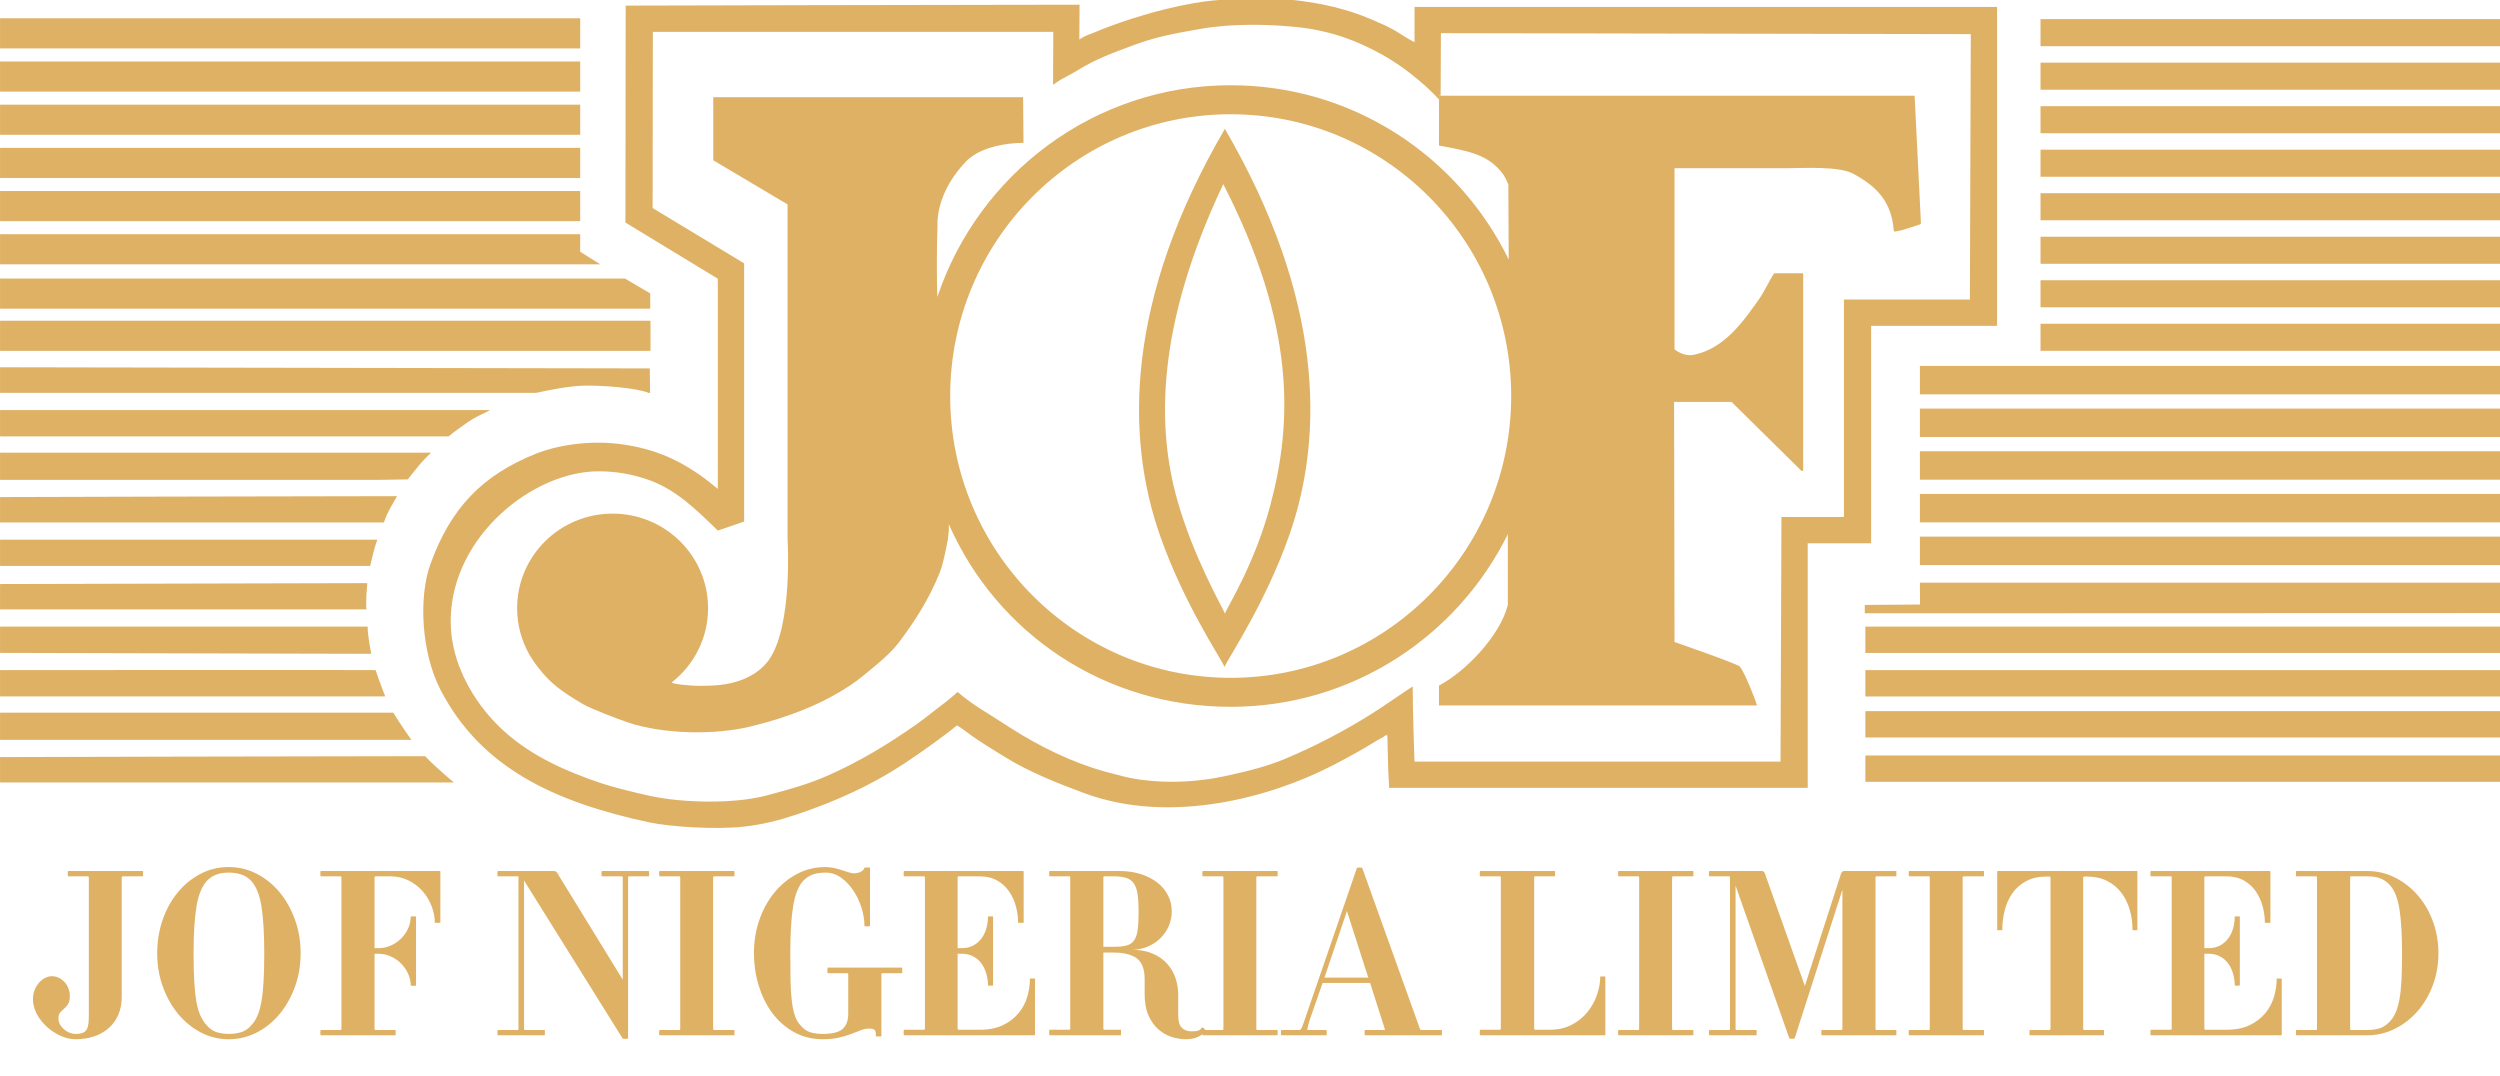 <?xml version="1.0" encoding="UTF-8" standalone="no"?>
<!DOCTYPE svg PUBLIC "-//W3C//DTD SVG 1.1//EN" "http://www.w3.org/Graphics/SVG/1.1/DTD/svg11.dtd">
<svg width="100%" height="100%" viewBox="0 0 151 65" version="1.1" xmlns="http://www.w3.org/2000/svg" xmlns:xlink="http://www.w3.org/1999/xlink" xml:space="preserve" xmlns:serif="http://www.serif.com/" style="fill-rule:evenodd;clip-rule:evenodd;stroke-linejoin:round;stroke-miterlimit:1.414;">
    <g transform="matrix(0.228,0,0,0.228,-1.197,-1.319)">
        <path d="M137.412,198.195C138.056,198.83 138.72,199.445 139.402,200.04C146.229,206.009 154.879,210.072 164.829,213.371C168.048,214.438 173.754,215.82 177.244,216.585C186.334,218.581 200.034,218.763 208.503,216.475C214.204,214.934 219.087,213.617 224.215,211.384C232.825,207.634 240.684,202.84 247.975,197.704C250.783,195.725 252.706,194.055 255.502,191.978C256.489,191.244 258.052,189.872 258.939,189.095C263.075,192.674 266.803,194.597 270.775,197.224C277.886,201.927 285.907,206.3 294.775,209.224C297.673,210.179 299.839,210.673 302.945,211.487C307.118,212.58 317.577,214.037 329.815,211.384C335.32,210.191 340.729,208.894 345.655,206.824C353.813,203.396 361.538,199.341 368.695,194.824C371.326,193.164 373.957,191.314 376.615,189.544C377.585,188.898 378.376,188.32 379.495,187.624C379.473,194.428 379.975,207.544 379.975,207.544C379.975,207.544 444.618,207.544 476.934,207.544C477.014,185.946 477.175,142.744 477.175,142.744L493.735,142.744L493.735,85.144L527.095,85.144L527.335,14.825L386.967,14.567L386.89,31.144C386.75,31.144 386.609,31.144 386.468,31.144C386.468,31.144 386.468,31.522 386.467,32.141C384.879,30.397 378.699,23.988 369.675,19.334C365.36,17.108 358.59,13.902 348.295,12.904C341.391,12.235 331.876,11.962 323.575,13.385C315.028,14.849 310.721,15.825 305.605,17.726C300.034,19.798 295.579,21.393 290.695,24.424C288.092,26.04 287.038,26.206 284.215,28.265C284.215,24.025 284.279,18.469 284.279,14.229C248.923,14.229 213.555,14.229 178.199,14.229C178.199,29.348 178.135,60.904 178.135,60.904L202.375,75.544L202.375,143.944L195.423,146.336L195.403,146.336C189.842,140.947 184.512,135.581 177.18,132.95C173.014,131.454 168.519,130.638 163.832,130.638C146.535,130.638 125.232,147.61 124.657,169.448C124.235,185.485 136.038,196.871 137.478,198.241L137.412,198.195ZM379.975,7.624C379.975,10.744 379.975,13.865 379.975,16.984C377.656,15.731 376.647,15.003 375.175,14.104C373.202,12.901 370.752,11.874 368.695,10.984C362.18,8.166 355.08,6.505 347.095,5.705C340.966,5.09 329.277,5.465 324.295,6.185C310.372,8.194 297.612,13.3 295.255,14.345C293.96,14.918 292.858,15.066 291.175,16.265C291.175,13.625 291.239,9.669 291.239,7.029C263.402,7.029 170.999,7.269 170.999,7.269L170.935,64.745L195.415,79.624L195.415,135.304C195.415,135.304 192.249,132.705 190.823,131.732C186.92,129.071 181.088,125.244 171.093,123.641C160.728,121.977 151.705,124.209 147.454,125.885C132.906,131.622 124.575,140.533 119.271,155.232C116.112,163.989 116.833,178.676 121.975,188.584C132.657,209.167 152.053,218.242 177.175,223.624C183.112,224.896 195.201,225.564 202.185,224.789C207.211,224.23 211.403,223.16 215.815,221.704C226.682,218.119 236.242,213.713 244.855,208.024C248.986,205.294 255.115,200.956 258.775,197.944C260.601,199.072 261.555,199.914 262.855,200.824C265.63,202.769 268.671,204.597 271.495,206.344C277.838,210.268 285.23,213.222 292.615,215.944C315.299,224.305 341.892,217.067 358.375,208.504C362.45,206.387 366.209,204.344 369.895,202.024C370.787,201.462 371.449,201.289 372.295,200.584C372.455,200.584 372.775,200.584 372.775,200.584L373.014,209.944L373.255,214.504L484.135,214.504C484.135,192.906 484.135,171.302 484.135,149.704C489.734,149.704 495.336,149.704 500.934,149.704C500.934,130.507 500.934,111.302 500.934,92.104C512.054,92.104 523.176,92.104 534.295,92.104C534.295,63.947 534.295,35.782 534.295,7.624C482.86,7.624 431.41,7.624 379.975,7.624Z" style="fill:rgb(223,177,101);"/>
    </g>
    <g transform="matrix(0.228,0,0,0.228,-1.197,-1.319)">
        <path d="M331.275,185.348C290.237,185.348 256.969,151.927 256.969,110.699C256.969,69.472 290.237,36.051 331.275,36.051C372.314,36.051 405.582,69.472 405.582,110.699C405.582,151.927 372.314,185.348 331.275,185.348ZM512.455,31.144C470.76,31.144 386.468,31.144 386.468,31.144C386.468,31.144 386.455,41.143 386.455,44.345C394.393,45.807 399.618,46.699 403.495,52.024C404.059,52.8 404.832,54.664 404.832,54.664C404.832,54.664 404.924,71.92 404.924,74.48L404.931,74.552C391.606,47.201 363.63,28.366 331.275,28.366C295.181,28.366 264.536,51.806 253.602,84.361C253.588,84.403 253.574,84.445 253.56,84.487C253.56,84.491 253.56,84.496 253.561,84.5L253.546,84.529C253.551,84.516 253.555,84.501 253.56,84.487C253.369,80.496 253.411,69.712 253.607,65.671C253.44,61.847 254.812,55.319 261.006,48.712C265.994,43.391 276.386,43.641 276.386,43.641L276.284,31.527C276.284,31.527 221.561,31.527 194.203,31.527C194.203,37.446 194.203,48.241 194.203,48.241L213.884,59.935L213.884,148.573C213.884,148.573 215.338,171.825 208.844,180.732C206.183,184.381 201.065,187.187 193.528,187.409C191.326,187.473 189.881,187.599 186.101,187.187C184.594,187.023 183.354,186.79 183.17,186.592C189.047,182.003 192.825,174.894 192.825,166.906C192.825,153.068 181.502,141.85 167.533,141.85C153.565,141.85 142.242,153.068 142.242,166.906C142.242,171.367 143.424,175.552 145.487,179.18L145.459,179.175C145.532,179.288 145.601,179.39 145.673,179.5C146.362,180.671 147.138,181.786 148.004,182.827C150.933,186.64 153.836,188.872 159.675,192.31C161.795,193.558 169.2,196.372 171.647,197.187C180.958,200.291 194.513,200.57 204.044,198.252C214.314,195.755 223.051,192.31 230.683,187.212C232.83,185.779 234.541,184.305 237.201,182.088C239.381,180.272 241.712,178.185 243.404,175.932C247.641,170.29 251.346,164.574 254.203,157.453C255.295,154.733 256.364,148.573 256.364,148.573L256.603,146.413C256.608,146.358 256.62,145.103 256.603,144.732L256.638,144.729C269.374,173.596 297.821,193.033 331.275,193.033C363.449,193.033 391.281,174.413 404.695,147.31L404.695,147.306L404.696,147.307C404.695,147.308 404.695,147.309 404.695,147.31C404.695,147.386 404.695,159.326 404.695,166.024C402.671,174.252 393.242,183.918 386.455,187.384C386.455,189.144 386.455,192.664 386.455,192.664C386.455,192.664 442.618,192.664 470.695,192.664C470.15,190.686 467.287,183.66 466.135,182.344C465.053,181.459 448.854,175.864 448.854,175.864L448.736,112.264C448.736,112.264 458.615,112.264 463.974,112.264C465.814,114.104 481.255,129.304 482.455,130.504C482.615,130.504 482.775,130.504 482.934,130.504C482.934,113.066 482.934,95.623 482.934,78.184C480.375,78.184 477.814,78.184 475.255,78.184C474.647,78.914 472.349,83.432 471.655,84.424C467.476,90.395 462.28,98.149 453.894,99.785C451.879,100.177 450.039,99.254 448.854,98.345C448.854,82.346 448.854,66.343 448.854,50.345C458.853,50.345 468.855,50.345 478.854,50.345C482.905,50.344 492.383,49.734 496.207,51.812C502.328,55.139 506.345,59.077 506.934,66.904C507.014,66.984 507.095,67.064 507.175,67.144C509.691,66.779 512.224,65.724 513.893,65.225C513.974,65.144 514.055,65.064 514.135,64.984C513.575,53.705 513.013,42.423 512.455,31.144Z" style="fill:rgb(223,177,101);"/>
    </g>
    <g transform="matrix(0.228,0,0,0.228,-1.197,-1.319)">
        <rect x="5.26" y="10.632" width="153.694" height="7.981" style="fill:rgb(223,177,101);"/>
    </g>
    <g transform="matrix(0.228,0,0,0.228,-1.197,-1.319)">
        <rect x="5.26" y="22.072" width="153.694" height="7.981" style="fill:rgb(223,177,101);"/>
    </g>
    <g transform="matrix(0.228,0,0,0.228,-1.197,-1.319)">
        <rect x="5.26" y="33.511" width="153.694" height="7.981" style="fill:rgb(223,177,101);"/>
    </g>
    <g transform="matrix(0.228,0,0,0.228,-1.197,-1.319)">
        <rect x="5.26" y="44.951" width="153.694" height="7.981" style="fill:rgb(223,177,101);"/>
    </g>
    <g transform="matrix(0.228,0,0,0.228,-1.197,-1.319)">
        <rect x="5.26" y="56.39" width="153.694" height="7.981" style="fill:rgb(223,177,101);"/>
    </g>
    <g transform="matrix(0.228,0,0,0.228,-1.197,-1.319)">
        <rect x="5.26" y="90.752" width="172.317" height="7.981" style="fill:rgb(223,177,101);"/>
    </g>
    <g transform="matrix(0.228,0,0,0.228,-1.197,-1.319)">
        <path d="M177.505,87.56L5.26,87.56L5.26,79.579L170.815,79.579L177.505,83.514L177.505,87.56Z" style="fill:rgb(223,177,101);fill-rule:nonzero;"/>
    </g>
    <g transform="matrix(0.228,0,0,0.228,-1.197,-1.319)">
        <path d="M164.275,75.81L5.26,75.81L5.26,67.83L158.954,67.83L158.954,72.485L164.275,75.81Z" style="fill:rgb(223,177,101);fill-rule:nonzero;"/>
    </g>
    <g transform="matrix(0.228,0,0,0.228,-1.197,-1.319)">
        <rect x="545.81" y="10.854" width="122.819" height="7.171" style="fill:rgb(223,177,101);"/>
    </g>
    <g transform="matrix(0.228,0,0,0.228,-1.197,-1.319)">
        <rect x="545.81" y="22.382" width="122.819" height="7.172" style="fill:rgb(223,177,101);"/>
    </g>
    <g transform="matrix(0.228,0,0,0.228,-1.197,-1.319)">
        <rect x="545.81" y="33.91" width="122.819" height="7.171" style="fill:rgb(223,177,101);"/>
    </g>
    <g transform="matrix(0.228,0,0,0.228,-1.197,-1.319)">
        <rect x="545.81" y="45.438" width="122.819" height="7.172" style="fill:rgb(223,177,101);"/>
    </g>
    <g transform="matrix(0.228,0,0,0.228,-1.197,-1.319)">
        <rect x="545.81" y="56.966" width="122.819" height="7.172" style="fill:rgb(223,177,101);"/>
    </g>
    <g transform="matrix(0.228,0,0,0.228,-1.197,-1.319)">
        <rect x="545.81" y="68.495" width="122.819" height="7.171" style="fill:rgb(223,177,101);"/>
    </g>
    <g transform="matrix(0.228,0,0,0.228,-1.197,-1.319)">
        <rect x="545.81" y="80.022" width="122.819" height="7.172" style="fill:rgb(223,177,101);"/>
    </g>
    <g transform="matrix(0.228,0,0,0.228,-1.197,-1.319)">
        <rect x="545.81" y="91.551" width="122.819" height="7.171" style="fill:rgb(223,177,101);"/>
    </g>
    <g transform="matrix(0.228,0,0,0.228,-1.197,-1.319)">
        <rect x="513.857" y="102.716" width="154.772" height="7.533" style="fill:rgb(223,177,101);"/>
    </g>
    <g transform="matrix(0.228,0,0,0.228,-1.197,-1.319)">
        <rect x="513.857" y="114.023" width="154.772" height="7.533" style="fill:rgb(223,177,101);"/>
    </g>
    <g transform="matrix(0.228,0,0,0.228,-1.197,-1.319)">
        <rect x="513.857" y="125.329" width="154.772" height="7.534" style="fill:rgb(223,177,101);"/>
    </g>
    <g transform="matrix(0.228,0,0,0.228,-1.197,-1.319)">
        <rect x="513.857" y="136.635" width="154.772" height="7.533" style="fill:rgb(223,177,101);"/>
    </g>
    <g transform="matrix(0.228,0,0,0.228,-1.197,-1.319)">
        <rect x="513.857" y="147.942" width="154.772" height="7.533" style="fill:rgb(223,177,101);"/>
    </g>
    <g transform="matrix(0.228,0,0,0.228,-1.197,-1.319)">
        <path d="M499.255,166.04L499.255,168.256L668.629,168.199L668.629,160.135L513.857,160.135L513.887,165.928L499.255,166.04Z" style="fill:rgb(223,177,101);"/>
    </g>
    <g transform="matrix(0.228,0,0,0.228,-1.197,-1.319)">
        <rect x="499.411" y="171.78" width="169.218" height="6.982" style="fill:rgb(223,177,101);"/>
    </g>
    <g transform="matrix(0.228,0,0,0.228,-1.197,-1.319)">
        <rect x="499.411" y="183.308" width="169.218" height="6.982" style="fill:rgb(223,177,101);"/>
    </g>
    <g transform="matrix(0.228,0,0,0.228,-1.197,-1.319)">
        <rect x="499.411" y="194.171" width="169.218" height="6.983" style="fill:rgb(223,177,101);"/>
    </g>
    <g transform="matrix(0.228,0,0,0.228,-1.197,-1.319)">
        <rect x="499.411" y="205.921" width="169.218" height="6.983" style="fill:rgb(223,177,101);"/>
    </g>
    <g transform="matrix(0.228,0,0,0.228,-1.197,-1.319)">
        <path d="M177.392,103.384L177.466,109.84C177.466,109.84 177.558,109.864 177.078,109.864C173.642,108.455 164.111,107.82 159.675,107.956C155.885,108.072 150.406,109.154 147.26,109.864C140.701,109.864 128.935,109.864 128.935,109.864L5.26,109.864L5.26,103.078L177.392,103.384Z" style="fill:rgb(223,177,101);"/>
    </g>
    <g transform="matrix(0.228,0,0,0.228,-1.197,-1.319)">
        <path d="M5.26,114.424C5.26,114.424 91.815,114.424 135.012,114.424C134.766,114.617 134.539,114.784 134.125,114.939C132.317,115.768 130.502,116.667 129.136,117.655C126.125,119.834 126.532,119.428 124.093,121.384C114.974,121.384 106.854,121.384 97.734,121.384C67.178,121.384 5.26,121.384 5.26,121.384L5.26,114.424Z" style="fill:rgb(223,177,101);"/>
    </g>
    <g transform="matrix(0.228,0,0,0.228,-1.197,-1.319)">
        <path d="M5.26,125.704C5.26,125.704 81.441,125.704 119.438,125.704C119.438,125.784 118.274,126.744 116.611,128.628C114.061,131.732 114.45,131.289 113.285,132.786C110.3,132.795 108.002,132.904 105.895,132.904C98.855,132.904 91.814,132.904 84.774,132.904C58.537,132.904 5.26,132.904 5.26,132.904L5.26,125.704Z" style="fill:rgb(223,177,101);"/>
    </g>
    <g transform="matrix(0.228,0,0,0.228,-1.197,-1.319)">
        <path d="M5.26,144.184L5.26,137.464C5.26,137.464 86.006,137.224 110.404,137.224C110.404,137.304 109.572,138.715 108.63,140.378C107.355,142.706 106.968,144.184 106.968,144.184L5.26,144.184Z" style="fill:rgb(223,177,101);"/>
    </g>
    <g transform="matrix(0.228,0,0,0.228,-1.197,-1.319)">
        <path d="M5.26,148.744C5.26,148.744 71.806,148.744 105.083,148.744C105.083,148.824 105.194,148.723 105.194,148.802C104.363,151.075 103.864,153.403 103.309,155.704L5.26,155.704L5.26,148.744Z" style="fill:rgb(223,177,101);"/>
    </g>
    <g transform="matrix(0.228,0,0,0.228,-1.197,-1.319)">
        <path d="M102.312,167.224L5.26,167.224L5.26,160.504L102.534,160.264C102.589,160.386 102.423,161.55 102.312,163.379C102.201,165.984 102.312,167.224 102.312,167.224Z" style="fill:rgb(223,177,101);"/>
    </g>
    <g transform="matrix(0.228,0,0,0.228,-1.197,-1.319)">
        <path d="M5.26,171.784C5.26,171.784 70.568,171.784 102.645,171.784C102.638,174.34 103.608,178.987 103.608,178.987L5.26,178.744L5.26,171.784Z" style="fill:rgb(223,177,101);"/>
    </g>
    <g transform="matrix(0.228,0,0,0.228,-1.197,-1.319)">
        <path d="M107.3,190.264L5.26,190.264L5.26,183.304C5.26,183.304 104.67,183.224 104.75,183.304C105.693,186.213 107.3,190.264 107.3,190.264Z" style="fill:rgb(223,177,101);"/>
    </g>
    <g transform="matrix(0.228,0,0,0.228,-1.197,-1.319)">
        <path d="M5.26,194.584C5.26,194.584 75.305,194.584 109.461,194.584C110.83,196.989 114.228,201.784 114.228,201.784L5.26,201.784L5.26,194.584Z" style="fill:rgb(223,177,101);"/>
    </g>
    <g transform="matrix(0.228,0,0,0.228,-1.197,-1.319)">
        <path d="M5.26,213.064L5.26,206.344C5.26,206.344 91.968,206.104 117.886,206.104C120.435,208.881 125.479,213.064 125.479,213.064L5.26,213.064Z" style="fill:rgb(223,177,101);"/>
    </g>
    <g transform="matrix(0.228,0,0,0.228,-1.197,-1.319)">
        <path d="M329.77,168.368C328.866,166.225 321.424,153.436 317.133,138.272C311.709,119.098 311.418,92.375 329.271,54.639L329.278,54.5C348.622,92.196 347.62,117.845 341.742,139.769C337.66,154.991 330.68,166.086 329.777,168.229L329.77,168.368ZM329.682,182.5C328.52,179.934 318.923,165.744 312.603,147.81C303.241,121.239 303.51,84.932 329.682,40.006L329.691,39.841C355.863,84.766 356.133,121.073 346.77,147.644C340.451,165.579 330.853,179.768 329.691,182.334L329.682,182.5Z" style="fill:rgb(223,177,101);"/>
    </g>
    <g transform="matrix(1.035,0,0,1.035,1.768,62.532)">
        <path d="M6.627,-9.277C6.636,-9.277 6.64,-9.29 6.64,-9.316L6.64,-9.534C6.64,-9.57 6.636,-9.588 6.627,-9.588L2.272,-9.588C2.263,-9.588 2.256,-9.571 2.252,-9.536C2.247,-9.502 2.245,-9.463 2.245,-9.42C2.245,-9.385 2.247,-9.353 2.252,-9.323C2.256,-9.292 2.263,-9.277 2.272,-9.277L3.421,-9.277C3.458,-9.277 3.476,-9.259 3.476,-9.223L3.476,-1.192C3.476,-1.002 3.469,-0.84 3.455,-0.704C3.442,-0.569 3.41,-0.454 3.361,-0.359C3.311,-0.264 3.234,-0.194 3.131,-0.149C3.027,-0.104 2.885,-0.081 2.705,-0.081C2.588,-0.081 2.47,-0.104 2.353,-0.149C2.236,-0.194 2.13,-0.257 2.035,-0.338C1.941,-0.419 1.862,-0.514 1.799,-0.622C1.736,-0.73 1.704,-0.847 1.704,-0.974C1.704,-1.136 1.738,-1.255 1.805,-1.332C1.873,-1.409 1.95,-1.483 2.035,-1.555C2.121,-1.627 2.198,-1.718 2.265,-1.826C2.333,-1.934 2.367,-2.096 2.367,-2.313C2.367,-2.457 2.34,-2.599 2.286,-2.739C2.231,-2.878 2.157,-3 2.062,-3.104C1.968,-3.207 1.857,-3.291 1.731,-3.354C1.605,-3.417 1.47,-3.449 1.325,-3.449C1.199,-3.449 1.071,-3.417 0.94,-3.354C0.809,-3.291 0.69,-3.201 0.582,-3.083C0.473,-2.966 0.385,-2.824 0.318,-2.657C0.25,-2.491 0.216,-2.308 0.216,-2.11C0.216,-1.812 0.291,-1.524 0.44,-1.244C0.588,-0.965 0.782,-0.717 1.021,-0.5C1.26,-0.284 1.526,-0.108 1.819,0.027C2.112,0.162 2.407,0.23 2.705,0.23C3.101,0.23 3.464,0.173 3.793,0.061C4.122,-0.052 4.406,-0.215 4.645,-0.427C4.884,-0.639 5.069,-0.899 5.2,-1.206C5.331,-1.513 5.396,-1.865 5.396,-2.262L5.396,-9.223C5.396,-9.259 5.432,-9.277 5.504,-9.277L6.627,-9.277Z" style="fill:rgb(223,177,101);fill-rule:nonzero;"/>
        <path d="M15.836,-4.787C15.836,-5.482 15.726,-6.135 15.505,-6.748C15.284,-7.361 14.984,-7.896 14.606,-8.351C14.227,-8.806 13.783,-9.165 13.274,-9.426C12.764,-9.687 12.221,-9.818 11.644,-9.818C11.04,-9.818 10.483,-9.683 9.974,-9.412C9.464,-9.142 9.023,-8.777 8.648,-8.317C8.274,-7.857 7.983,-7.323 7.776,-6.715C7.569,-6.106 7.465,-5.464 7.465,-4.787C7.465,-4.093 7.576,-3.442 7.796,-2.833C8.017,-2.225 8.317,-1.693 8.696,-1.237C9.074,-0.782 9.516,-0.424 10.021,-0.162C10.526,0.099 11.067,0.23 11.644,0.23C12.221,0.23 12.764,0.099 13.274,-0.162C13.783,-0.424 14.227,-0.782 14.606,-1.237C14.984,-1.693 15.284,-2.225 15.505,-2.833C15.726,-3.442 15.836,-4.093 15.836,-4.787ZM13.713,-4.787C13.713,-4.138 13.7,-3.584 13.672,-3.124C13.645,-2.664 13.603,-2.272 13.544,-1.947C13.485,-1.623 13.409,-1.352 13.314,-1.136C13.219,-0.92 13.1,-0.735 12.956,-0.582C12.784,-0.383 12.588,-0.25 12.367,-0.183C12.147,-0.115 11.905,-0.081 11.644,-0.081C11.382,-0.081 11.146,-0.115 10.934,-0.183C10.722,-0.25 10.53,-0.383 10.359,-0.582C10.215,-0.735 10.093,-0.92 9.994,-1.136C9.895,-1.352 9.816,-1.623 9.757,-1.947C9.699,-2.272 9.656,-2.664 9.629,-3.124C9.602,-3.584 9.588,-4.138 9.588,-4.787C9.588,-5.923 9.645,-6.832 9.757,-7.512C9.87,-8.193 10.071,-8.691 10.359,-9.007C10.53,-9.187 10.722,-9.313 10.934,-9.385C11.146,-9.458 11.382,-9.494 11.644,-9.494C11.905,-9.494 12.147,-9.458 12.367,-9.385C12.588,-9.313 12.784,-9.187 12.956,-9.007C13.244,-8.691 13.443,-8.193 13.551,-7.512C13.659,-6.832 13.713,-5.923 13.713,-4.787Z" style="fill:rgb(223,177,101);fill-rule:nonzero;"/>
        <path d="M23.991,-6.573L23.991,-9.548C23.991,-9.575 23.978,-9.588 23.95,-9.588L17.013,-9.588C17.004,-9.588 16.997,-9.571 16.993,-9.536C16.988,-9.502 16.986,-9.463 16.986,-9.42C16.986,-9.385 16.988,-9.353 16.993,-9.323C16.997,-9.292 17.004,-9.277 17.013,-9.277L18.162,-9.277C18.198,-9.277 18.216,-9.259 18.216,-9.223L18.216,-0.365C18.216,-0.329 18.198,-0.311 18.162,-0.311L17.013,-0.311C17.004,-0.311 16.997,-0.294 16.993,-0.259C16.988,-0.225 16.986,-0.186 16.986,-0.143C16.986,-0.108 16.988,-0.076 16.993,-0.045C16.997,-0.015 17.004,0 17.013,0L21.367,0C21.376,0 21.381,-0.014 21.381,-0.041L21.381,-0.259C21.381,-0.294 21.376,-0.311 21.367,-0.311L20.218,-0.311C20.173,-0.311 20.15,-0.329 20.15,-0.365L20.15,-4.756L20.38,-4.756C20.633,-4.756 20.874,-4.704 21.104,-4.6C21.334,-4.496 21.534,-4.356 21.706,-4.18C21.877,-4.004 22.012,-3.805 22.111,-3.584C22.21,-3.362 22.26,-3.139 22.26,-2.913C22.26,-2.904 22.276,-2.897 22.307,-2.893C22.339,-2.888 22.373,-2.886 22.409,-2.886C22.454,-2.886 22.492,-2.888 22.524,-2.893C22.555,-2.897 22.571,-2.904 22.571,-2.913L22.571,-6.924C22.571,-6.933 22.553,-6.938 22.517,-6.938L22.301,-6.938C22.274,-6.938 22.26,-6.933 22.26,-6.924C22.26,-6.69 22.21,-6.462 22.111,-6.241C22.012,-6.02 21.877,-5.824 21.706,-5.653C21.534,-5.482 21.334,-5.344 21.104,-5.24C20.874,-5.137 20.633,-5.085 20.38,-5.085L20.15,-5.085L20.15,-9.223C20.15,-9.259 20.173,-9.277 20.218,-9.277L21.056,-9.277C21.453,-9.277 21.814,-9.196 22.138,-9.034C22.463,-8.872 22.738,-8.66 22.963,-8.398C23.189,-8.137 23.362,-7.846 23.484,-7.526C23.606,-7.206 23.666,-6.888 23.666,-6.573C23.666,-6.573 23.682,-6.57 23.714,-6.566C23.745,-6.561 23.779,-6.559 23.815,-6.559C23.86,-6.559 23.901,-6.561 23.937,-6.566C23.973,-6.57 23.991,-6.573 23.991,-6.573Z" style="fill:rgb(223,177,101);fill-rule:nonzero;"/>
        <path d="M36.162,-9.277C36.162,-9.277 36.165,-9.292 36.169,-9.323C36.174,-9.353 36.176,-9.385 36.176,-9.42C36.176,-9.463 36.174,-9.502 36.169,-9.536C36.165,-9.571 36.162,-9.588 36.162,-9.588L33.431,-9.588C33.413,-9.588 33.401,-9.571 33.397,-9.536C33.392,-9.502 33.39,-9.463 33.39,-9.42C33.39,-9.385 33.392,-9.353 33.397,-9.323C33.401,-9.292 33.413,-9.277 33.431,-9.277L34.553,-9.277C34.607,-9.277 34.634,-9.259 34.634,-9.223L34.634,-3.246L30.888,-9.345C30.843,-9.444 30.798,-9.509 30.753,-9.541C30.708,-9.573 30.663,-9.588 30.618,-9.588L27.345,-9.588C27.336,-9.588 27.329,-9.571 27.325,-9.536C27.32,-9.502 27.318,-9.463 27.318,-9.42C27.318,-9.385 27.32,-9.353 27.325,-9.323C27.329,-9.292 27.336,-9.277 27.345,-9.277L28.467,-9.277C28.512,-9.277 28.537,-9.273 28.542,-9.264C28.546,-9.255 28.549,-9.241 28.549,-9.223L28.549,-0.365C28.549,-0.347 28.546,-0.334 28.542,-0.325C28.537,-0.316 28.512,-0.311 28.467,-0.311L27.345,-0.311C27.336,-0.311 27.329,-0.294 27.325,-0.259C27.32,-0.225 27.318,-0.186 27.318,-0.143C27.318,-0.108 27.32,-0.076 27.325,-0.045C27.329,-0.015 27.336,0 27.345,0L30.077,0C30.086,0 30.09,-0.014 30.09,-0.041L30.09,-0.259C30.09,-0.294 30.086,-0.311 30.077,-0.311L28.927,-0.311C28.891,-0.311 28.873,-0.329 28.873,-0.365L28.873,-9.034L34.621,0.176C34.639,0.203 34.697,0.214 34.796,0.21C34.896,0.205 34.945,0.194 34.945,0.176L34.945,-9.22C34.945,-9.258 34.972,-9.277 35.026,-9.277L36.162,-9.277Z" style="fill:rgb(223,177,101);fill-rule:nonzero;"/>
        <path d="M41.139,0C41.148,0 41.153,-0.014 41.153,-0.041L41.153,-0.259C41.153,-0.294 41.148,-0.311 41.139,-0.311L39.99,-0.311C39.935,-0.311 39.908,-0.329 39.908,-0.365L39.908,-9.223C39.908,-9.259 39.935,-9.277 39.99,-9.277L41.139,-9.277C41.148,-9.277 41.153,-9.29 41.153,-9.316L41.153,-9.534C41.153,-9.57 41.148,-9.588 41.139,-9.588L36.784,-9.588C36.775,-9.588 36.769,-9.571 36.764,-9.536C36.76,-9.502 36.757,-9.463 36.757,-9.42C36.757,-9.385 36.76,-9.353 36.764,-9.323C36.769,-9.292 36.775,-9.277 36.784,-9.277L37.934,-9.277C37.97,-9.277 37.988,-9.259 37.988,-9.223L37.988,-0.365C37.988,-0.329 37.97,-0.311 37.934,-0.311L36.784,-0.311C36.775,-0.311 36.769,-0.294 36.764,-0.259C36.76,-0.225 36.757,-0.186 36.757,-0.143C36.757,-0.108 36.76,-0.076 36.764,-0.045C36.769,-0.015 36.775,0 36.784,0L41.139,0Z" style="fill:rgb(223,177,101);fill-rule:nonzero;"/>
        <path d="M50.93,-3.624C50.939,-3.624 50.944,-3.638 50.944,-3.665L50.944,-3.895C50.944,-3.931 50.939,-3.949 50.93,-3.949L46.589,-3.949C46.589,-3.949 46.587,-3.931 46.582,-3.895C46.578,-3.859 46.576,-3.818 46.576,-3.773C46.576,-3.737 46.578,-3.703 46.582,-3.672C46.587,-3.64 46.589,-3.624 46.589,-3.624L47.739,-3.624C47.775,-3.624 47.793,-3.611 47.793,-3.584L47.793,-1.244C47.793,-0.875 47.689,-0.588 47.482,-0.385C47.274,-0.183 46.882,-0.081 46.305,-0.081C46.017,-0.081 45.769,-0.115 45.561,-0.183C45.354,-0.25 45.169,-0.383 45.007,-0.582C44.863,-0.735 44.752,-0.926 44.676,-1.156C44.599,-1.386 44.54,-1.67 44.5,-2.008C44.459,-2.346 44.434,-2.743 44.425,-3.198C44.416,-3.654 44.412,-4.183 44.412,-4.787C44.412,-5.923 44.466,-6.832 44.574,-7.512C44.682,-8.193 44.876,-8.691 45.156,-9.007C45.336,-9.187 45.528,-9.313 45.73,-9.385C45.933,-9.458 46.179,-9.494 46.467,-9.494C46.801,-9.494 47.105,-9.394 47.38,-9.196C47.655,-8.998 47.894,-8.745 48.097,-8.439C48.3,-8.132 48.458,-7.796 48.57,-7.431C48.683,-7.066 48.739,-6.717 48.739,-6.383C48.739,-6.374 48.755,-6.367 48.787,-6.363C48.818,-6.358 48.852,-6.356 48.888,-6.356C48.933,-6.356 48.974,-6.358 49.01,-6.363C49.046,-6.367 49.064,-6.374 49.064,-6.383L49.064,-9.778C49.064,-9.787 49.046,-9.791 49.01,-9.791L48.793,-9.791C48.766,-9.791 48.748,-9.787 48.739,-9.778C48.73,-9.706 48.67,-9.633 48.557,-9.561C48.444,-9.489 48.293,-9.453 48.104,-9.453C48.041,-9.453 47.951,-9.471 47.833,-9.507C47.716,-9.543 47.583,-9.586 47.434,-9.636C47.286,-9.685 47.128,-9.728 46.961,-9.764C46.794,-9.8 46.63,-9.818 46.467,-9.818C45.863,-9.818 45.307,-9.683 44.797,-9.412C44.288,-9.142 43.846,-8.777 43.472,-8.317C43.098,-7.857 42.807,-7.323 42.6,-6.715C42.392,-6.106 42.289,-5.464 42.289,-4.787C42.289,-4.138 42.381,-3.512 42.566,-2.908C42.751,-2.304 43.014,-1.769 43.357,-1.305C43.7,-0.841 44.121,-0.469 44.621,-0.189C45.122,0.09 45.683,0.23 46.305,0.23C46.666,0.23 46.981,0.198 47.252,0.135C47.522,0.072 47.763,0 47.975,-0.081C48.187,-0.162 48.374,-0.234 48.537,-0.298C48.699,-0.361 48.852,-0.392 48.996,-0.392C49.177,-0.392 49.292,-0.363 49.341,-0.304C49.391,-0.246 49.411,-0.131 49.402,0.041C49.402,0.05 49.418,0.056 49.449,0.061C49.481,0.065 49.515,0.068 49.551,0.068C49.596,0.068 49.636,0.068 49.673,0.068C49.709,0.068 49.727,0.063 49.727,0.054L49.727,-3.584C49.727,-3.611 49.754,-3.624 49.808,-3.624L50.93,-3.624Z" style="fill:rgb(223,177,101);fill-rule:nonzero;"/>
        <path d="M58.693,-0.041L58.693,-3.3C58.693,-3.309 58.675,-3.313 58.639,-3.313L58.436,-3.313C58.409,-3.313 58.395,-3.309 58.395,-3.3C58.395,-2.948 58.343,-2.597 58.24,-2.245C58.136,-1.893 57.967,-1.576 57.733,-1.292C57.498,-1.008 57.196,-0.775 56.827,-0.595C56.457,-0.415 56.011,-0.325 55.488,-0.325L54.271,-0.325C54.207,-0.325 54.176,-0.343 54.176,-0.379L54.176,-4.76L54.419,-4.76C54.672,-4.76 54.895,-4.709 55.089,-4.605C55.283,-4.501 55.443,-4.361 55.569,-4.186C55.695,-4.01 55.79,-3.811 55.853,-3.591C55.916,-3.37 55.948,-3.147 55.948,-2.921C55.948,-2.912 55.963,-2.905 55.995,-2.901C56.026,-2.896 56.06,-2.894 56.096,-2.894C56.132,-2.894 56.166,-2.896 56.198,-2.901C56.229,-2.905 56.245,-2.912 56.245,-2.921L56.245,-6.924C56.245,-6.933 56.227,-6.938 56.191,-6.938L55.988,-6.938C55.961,-6.938 55.948,-6.933 55.948,-6.924C55.948,-6.69 55.916,-6.462 55.853,-6.241C55.79,-6.02 55.695,-5.824 55.569,-5.653C55.443,-5.482 55.283,-5.344 55.089,-5.24C54.895,-5.137 54.672,-5.085 54.419,-5.085L54.176,-5.085L54.176,-9.223C54.176,-9.259 54.207,-9.277 54.271,-9.277L55.447,-9.277C55.853,-9.277 56.198,-9.196 56.482,-9.034C56.766,-8.872 56.998,-8.66 57.178,-8.398C57.359,-8.137 57.491,-7.846 57.577,-7.526C57.663,-7.206 57.706,-6.888 57.706,-6.573C57.706,-6.573 57.721,-6.57 57.753,-6.566C57.784,-6.561 57.818,-6.559 57.854,-6.559C57.899,-6.559 57.94,-6.561 57.976,-6.566C58.012,-6.57 58.03,-6.573 58.03,-6.573L58.03,-9.548C58.03,-9.575 58.008,-9.588 57.963,-9.588L51.052,-9.588C51.043,-9.588 51.036,-9.571 51.032,-9.536C51.027,-9.502 51.025,-9.463 51.025,-9.42C51.025,-9.385 51.027,-9.353 51.032,-9.323C51.036,-9.292 51.043,-9.277 51.052,-9.277L52.201,-9.277C52.247,-9.277 52.269,-9.259 52.269,-9.223L52.269,-0.379C52.269,-0.343 52.247,-0.325 52.201,-0.325L51.052,-0.325C51.043,-0.325 51.036,-0.307 51.032,-0.27C51.027,-0.234 51.025,-0.194 51.025,-0.149C51.025,-0.113 51.027,-0.079 51.032,-0.047C51.036,-0.016 51.043,0 51.052,0L58.652,0C58.679,0 58.693,-0.014 58.693,-0.041Z" style="fill:rgb(223,177,101);fill-rule:nonzero;"/>
        <path d="M68.673,-0.243C68.682,-0.243 68.678,-0.257 68.66,-0.284C68.642,-0.311 68.619,-0.338 68.592,-0.365C68.565,-0.392 68.538,-0.417 68.511,-0.44C68.484,-0.462 68.47,-0.473 68.47,-0.473C68.38,-0.374 68.297,-0.309 68.22,-0.277C68.144,-0.246 68.015,-0.23 67.835,-0.23C67.6,-0.23 67.411,-0.298 67.267,-0.433C67.123,-0.568 67.05,-0.807 67.05,-1.15L67.05,-2.367C67.05,-2.691 66.999,-3.011 66.895,-3.327C66.791,-3.642 66.629,-3.924 66.408,-4.172C66.187,-4.42 65.905,-4.618 65.563,-4.767C65.22,-4.916 64.815,-4.99 64.346,-4.99C64.661,-4.99 64.961,-5.049 65.245,-5.166C65.529,-5.283 65.777,-5.443 65.989,-5.646C66.201,-5.849 66.368,-6.086 66.489,-6.356C66.611,-6.627 66.672,-6.92 66.672,-7.235C66.672,-7.569 66.6,-7.878 66.455,-8.162C66.311,-8.446 66.106,-8.693 65.84,-8.905C65.574,-9.117 65.252,-9.284 64.873,-9.406C64.495,-9.527 64.066,-9.588 63.588,-9.588L59.545,-9.588C59.536,-9.588 59.529,-9.571 59.525,-9.536C59.52,-9.502 59.518,-9.463 59.518,-9.42C59.518,-9.385 59.52,-9.353 59.525,-9.323C59.529,-9.292 59.536,-9.277 59.545,-9.277L60.694,-9.277C60.73,-9.277 60.748,-9.259 60.748,-9.223L60.748,-0.379C60.748,-0.343 60.73,-0.325 60.694,-0.325L59.545,-0.325C59.536,-0.325 59.529,-0.307 59.525,-0.27C59.52,-0.234 59.518,-0.194 59.518,-0.149C59.518,-0.113 59.52,-0.079 59.525,-0.047C59.529,-0.016 59.536,0 59.545,0L63.71,0L63.71,-0.325L62.75,-0.325C62.705,-0.325 62.682,-0.343 62.682,-0.379L62.682,-4.828L63.277,-4.828C63.863,-4.828 64.312,-4.718 64.623,-4.497C64.934,-4.276 65.09,-3.868 65.09,-3.273L65.09,-2.394C65.09,-1.907 65.164,-1.497 65.313,-1.163C65.461,-0.829 65.653,-0.559 65.887,-0.352C66.122,-0.144 66.381,0.005 66.665,0.095C66.949,0.185 67.222,0.23 67.483,0.23C67.763,0.23 67.997,0.187 68.186,0.101C68.376,0.016 68.538,-0.099 68.673,-0.243ZM64.738,-7.195C64.738,-6.762 64.72,-6.415 64.684,-6.153C64.648,-5.892 64.578,-5.687 64.474,-5.538C64.371,-5.389 64.224,-5.29 64.035,-5.24C63.845,-5.191 63.593,-5.166 63.277,-5.166L62.682,-5.166L62.682,-9.223C62.682,-9.259 62.705,-9.277 62.75,-9.277L63.264,-9.277C63.57,-9.277 63.818,-9.248 64.008,-9.189C64.197,-9.131 64.346,-9.025 64.454,-8.872C64.562,-8.718 64.637,-8.506 64.677,-8.236C64.718,-7.965 64.738,-7.618 64.738,-7.195Z" style="fill:rgb(223,177,101);fill-rule:nonzero;"/>
        <path d="M72.839,0C72.848,0 72.852,-0.014 72.852,-0.041L72.852,-0.259C72.852,-0.294 72.848,-0.311 72.839,-0.311L71.689,-0.311C71.635,-0.311 71.608,-0.329 71.608,-0.365L71.608,-9.223C71.608,-9.259 71.635,-9.277 71.689,-9.277L72.839,-9.277C72.848,-9.277 72.852,-9.29 72.852,-9.316L72.852,-9.534C72.852,-9.57 72.848,-9.588 72.839,-9.588L68.484,-9.588C68.475,-9.588 68.468,-9.571 68.464,-9.536C68.459,-9.502 68.457,-9.463 68.457,-9.42C68.457,-9.385 68.459,-9.353 68.464,-9.323C68.468,-9.292 68.475,-9.277 68.484,-9.277L69.634,-9.277C69.67,-9.277 69.688,-9.259 69.688,-9.223L69.688,-0.365C69.688,-0.329 69.67,-0.311 69.634,-0.311L68.484,-0.311C68.475,-0.311 68.468,-0.294 68.464,-0.259C68.459,-0.225 68.457,-0.186 68.457,-0.143C68.457,-0.108 68.459,-0.076 68.464,-0.045C68.468,-0.015 68.475,0 68.484,0L72.839,0Z" style="fill:rgb(223,177,101);fill-rule:nonzero;"/>
        <path d="M82.427,0C82.436,0 82.44,-0.014 82.44,-0.041L82.44,-0.259C82.44,-0.294 82.436,-0.311 82.427,-0.311L81.264,-0.311C81.237,-0.311 81.214,-0.316 81.196,-0.325C81.178,-0.334 81.169,-0.338 81.169,-0.338L77.788,-9.764C77.779,-9.782 77.725,-9.791 77.626,-9.791C77.536,-9.791 77.486,-9.782 77.477,-9.764L74.421,-0.879C74.331,-0.618 74.27,-0.458 74.238,-0.399C74.207,-0.34 74.159,-0.311 74.096,-0.311L73.069,-0.311C73.06,-0.311 73.053,-0.294 73.048,-0.259C73.044,-0.225 73.041,-0.186 73.041,-0.143C73.041,-0.108 73.044,-0.076 73.048,-0.045C73.053,-0.015 73.06,0 73.069,0L75.692,0C75.701,0 75.708,-0.015 75.712,-0.045C75.717,-0.076 75.719,-0.108 75.719,-0.143C75.719,-0.186 75.717,-0.225 75.712,-0.259C75.708,-0.294 75.701,-0.311 75.692,-0.311L74.61,-0.311C74.583,-0.311 74.576,-0.345 74.59,-0.413C74.603,-0.481 74.646,-0.637 74.718,-0.882L75.476,-3.056L78.248,-3.056L79.114,-0.338C79.123,-0.338 79.12,-0.334 79.107,-0.325C79.093,-0.316 79.078,-0.311 79.06,-0.311L77.951,-0.311C77.942,-0.311 77.935,-0.294 77.93,-0.259C77.926,-0.225 77.924,-0.186 77.924,-0.143C77.924,-0.108 77.926,-0.076 77.93,-0.045C77.935,-0.015 77.942,0 77.951,0L82.427,0ZM78.14,-3.367L75.584,-3.367L76.896,-7.249L78.14,-3.367Z" style="fill:rgb(223,177,101);fill-rule:nonzero;"/>
        <path d="M91.975,-0.041L91.975,-3.421C91.975,-3.431 91.925,-3.435 91.826,-3.435C91.727,-3.435 91.677,-3.431 91.677,-3.421C91.677,-3.079 91.614,-2.725 91.488,-2.36C91.362,-1.995 91.177,-1.661 90.933,-1.359C90.69,-1.057 90.383,-0.809 90.014,-0.615C89.644,-0.421 89.216,-0.325 88.729,-0.325L87.877,-0.325C87.841,-0.325 87.823,-0.343 87.823,-0.379L87.823,-9.223C87.823,-9.259 87.841,-9.277 87.877,-9.277L89.026,-9.277C89.036,-9.277 89.04,-9.29 89.04,-9.316L89.04,-9.534C89.04,-9.57 89.036,-9.588 89.026,-9.588L84.672,-9.588C84.663,-9.588 84.656,-9.571 84.652,-9.536C84.647,-9.502 84.645,-9.463 84.645,-9.42C84.645,-9.385 84.647,-9.353 84.652,-9.323C84.656,-9.292 84.663,-9.277 84.672,-9.277L85.821,-9.277C85.857,-9.277 85.875,-9.259 85.875,-9.223L85.875,-0.379C85.875,-0.343 85.857,-0.325 85.821,-0.325L84.672,-0.325C84.663,-0.325 84.656,-0.307 84.652,-0.27C84.647,-0.234 84.645,-0.194 84.645,-0.149C84.645,-0.113 84.647,-0.079 84.652,-0.047C84.656,-0.016 84.663,0 84.672,0L91.934,0C91.961,0 91.975,-0.014 91.975,-0.041Z" style="fill:rgb(223,177,101);fill-rule:nonzero;"/>
        <path d="M97.1,0C97.109,0 97.114,-0.014 97.114,-0.041L97.114,-0.259C97.114,-0.294 97.109,-0.311 97.1,-0.311L95.951,-0.311C95.897,-0.311 95.869,-0.329 95.869,-0.365L95.869,-9.223C95.869,-9.259 95.897,-9.277 95.951,-9.277L97.1,-9.277C97.109,-9.277 97.114,-9.29 97.114,-9.316L97.114,-9.534C97.114,-9.57 97.109,-9.588 97.1,-9.588L92.746,-9.588C92.736,-9.588 92.73,-9.571 92.725,-9.536C92.721,-9.502 92.718,-9.463 92.718,-9.42C92.718,-9.385 92.721,-9.353 92.725,-9.323C92.73,-9.292 92.736,-9.277 92.746,-9.277L93.895,-9.277C93.931,-9.277 93.949,-9.259 93.949,-9.223L93.949,-0.365C93.949,-0.329 93.931,-0.311 93.895,-0.311L92.746,-0.311C92.736,-0.311 92.73,-0.294 92.725,-0.259C92.721,-0.225 92.718,-0.186 92.718,-0.143C92.718,-0.108 92.721,-0.076 92.725,-0.045C92.73,-0.015 92.736,0 92.746,0L97.1,0Z" style="fill:rgb(223,177,101);fill-rule:nonzero;"/>
        <path d="M108.96,0L108.96,-0.311L107.811,-0.311C107.766,-0.311 107.743,-0.329 107.743,-0.365L107.743,-9.223C107.743,-9.259 107.766,-9.277 107.811,-9.277L108.96,-9.277L108.96,-9.588L105.904,-9.588C105.814,-9.588 105.746,-9.507 105.701,-9.345L103.619,-2.881L101.32,-9.345C101.274,-9.507 101.211,-9.588 101.13,-9.588L98.047,-9.588C98.038,-9.588 98.031,-9.571 98.027,-9.536C98.022,-9.502 98.02,-9.463 98.02,-9.42C98.02,-9.385 98.022,-9.353 98.027,-9.323C98.031,-9.292 98.038,-9.277 98.047,-9.277L99.196,-9.277C99.232,-9.277 99.25,-9.259 99.25,-9.223L99.25,-0.365C99.25,-0.329 99.232,-0.311 99.196,-0.311L98.047,-0.311C98.038,-0.311 98.031,-0.294 98.027,-0.259C98.022,-0.225 98.02,-0.186 98.02,-0.143C98.02,-0.108 98.022,-0.076 98.027,-0.045C98.031,-0.015 98.038,0 98.047,0L100.792,0C100.801,0 100.806,-0.014 100.806,-0.041L100.806,-0.259C100.806,-0.294 100.801,-0.311 100.792,-0.311L99.656,-0.311C99.611,-0.311 99.586,-0.316 99.582,-0.325C99.577,-0.334 99.575,-0.347 99.575,-0.365L99.575,-8.736L102.712,0.176C102.721,0.194 102.771,0.203 102.861,0.203C102.96,0.203 103.014,0.194 103.024,0.176L105.809,-8.493L105.809,-0.365C105.809,-0.329 105.782,-0.311 105.728,-0.311L104.606,-0.311C104.597,-0.311 104.59,-0.294 104.585,-0.259C104.581,-0.225 104.579,-0.186 104.579,-0.143C104.579,-0.108 104.581,-0.076 104.585,-0.045C104.59,-0.015 104.597,0 104.606,0L108.96,0Z" style="fill:rgb(223,177,101);fill-rule:nonzero;"/>
        <path d="M114.059,0C114.068,0 114.072,-0.014 114.072,-0.041L114.072,-0.259C114.072,-0.294 114.068,-0.311 114.059,-0.311L112.909,-0.311C112.855,-0.311 112.828,-0.329 112.828,-0.365L112.828,-9.223C112.828,-9.259 112.855,-9.277 112.909,-9.277L114.059,-9.277C114.068,-9.277 114.072,-9.29 114.072,-9.316L114.072,-9.534C114.072,-9.57 114.068,-9.588 114.059,-9.588L109.704,-9.588C109.695,-9.588 109.688,-9.571 109.684,-9.536C109.679,-9.502 109.677,-9.463 109.677,-9.42C109.677,-9.385 109.679,-9.353 109.684,-9.323C109.688,-9.292 109.695,-9.277 109.704,-9.277L110.854,-9.277C110.89,-9.277 110.908,-9.259 110.908,-9.223L110.908,-0.365C110.908,-0.329 110.89,-0.311 110.854,-0.311L109.704,-0.311C109.695,-0.311 109.688,-0.294 109.684,-0.259C109.679,-0.225 109.677,-0.186 109.677,-0.143C109.677,-0.108 109.679,-0.076 109.684,-0.045C109.688,-0.015 109.695,0 109.704,0L114.059,0Z" style="fill:rgb(223,177,101);fill-rule:nonzero;"/>
        <path d="M123.025,-6.153L123.025,-9.548C123.025,-9.575 123.016,-9.588 122.998,-9.588L114.884,-9.588C114.857,-9.588 114.843,-9.575 114.843,-9.548L114.843,-6.153C114.843,-6.144 114.859,-6.138 114.891,-6.133C114.922,-6.128 114.956,-6.126 114.992,-6.126C115.028,-6.126 115.062,-6.128 115.093,-6.133C115.125,-6.138 115.141,-6.144 115.141,-6.153C115.141,-6.541 115.188,-6.922 115.283,-7.296C115.377,-7.67 115.528,-8.004 115.736,-8.297C115.943,-8.59 116.211,-8.824 116.54,-9C116.87,-9.176 117.268,-9.264 117.737,-9.264L117.873,-9.264C117.927,-9.264 117.954,-9.246 117.954,-9.21L117.954,-0.365C117.954,-0.329 117.927,-0.311 117.873,-0.311L116.737,-0.311C116.737,-0.311 116.734,-0.294 116.73,-0.259C116.725,-0.225 116.723,-0.186 116.723,-0.143C116.723,-0.108 116.725,-0.076 116.73,-0.045C116.734,-0.015 116.737,0 116.737,0L121.064,0C121.073,0 121.078,-0.014 121.078,-0.041L121.078,-0.259C121.078,-0.294 121.073,-0.311 121.064,-0.311L119.942,-0.311C119.888,-0.311 119.861,-0.329 119.861,-0.365L119.861,-9.21C119.861,-9.246 119.888,-9.264 119.942,-9.264L120.063,-9.264C120.532,-9.264 120.936,-9.176 121.274,-9C121.612,-8.824 121.889,-8.59 122.105,-8.297C122.322,-8.004 122.482,-7.67 122.586,-7.296C122.689,-6.922 122.741,-6.541 122.741,-6.153C122.741,-6.135 122.786,-6.126 122.876,-6.126C122.975,-6.126 123.025,-6.135 123.025,-6.153Z" style="fill:rgb(223,177,101);fill-rule:nonzero;"/>
        <path d="M131.45,-0.041L131.45,-3.3C131.45,-3.309 131.432,-3.313 131.396,-3.313L131.193,-3.313C131.166,-3.313 131.153,-3.309 131.153,-3.3C131.153,-2.948 131.101,-2.597 130.997,-2.245C130.894,-1.893 130.725,-1.576 130.49,-1.292C130.256,-1.008 129.954,-0.775 129.584,-0.595C129.214,-0.415 128.768,-0.325 128.245,-0.325L127.028,-0.325C126.965,-0.325 126.933,-0.343 126.933,-0.379L126.933,-4.76L127.177,-4.76C127.429,-4.76 127.652,-4.709 127.846,-4.605C128.04,-4.501 128.2,-4.361 128.326,-4.186C128.453,-4.01 128.547,-3.811 128.61,-3.591C128.673,-3.37 128.705,-3.147 128.705,-2.921C128.705,-2.912 128.721,-2.905 128.752,-2.901C128.784,-2.896 128.818,-2.894 128.854,-2.894C128.89,-2.894 128.924,-2.896 128.955,-2.901C128.987,-2.905 129.003,-2.912 129.003,-2.921L129.003,-6.924C129.003,-6.933 128.984,-6.938 128.948,-6.938L128.746,-6.938C128.719,-6.938 128.705,-6.933 128.705,-6.924C128.705,-6.69 128.673,-6.462 128.61,-6.241C128.547,-6.02 128.453,-5.824 128.326,-5.653C128.2,-5.482 128.04,-5.344 127.846,-5.24C127.652,-5.137 127.429,-5.085 127.177,-5.085L126.933,-5.085L126.933,-9.223C126.933,-9.259 126.965,-9.277 127.028,-9.277L128.205,-9.277C128.61,-9.277 128.955,-9.196 129.239,-9.034C129.523,-8.872 129.755,-8.66 129.936,-8.398C130.116,-8.137 130.249,-7.846 130.335,-7.526C130.42,-7.206 130.463,-6.888 130.463,-6.573C130.463,-6.573 130.479,-6.57 130.51,-6.566C130.542,-6.561 130.576,-6.559 130.612,-6.559C130.657,-6.559 130.698,-6.561 130.734,-6.566C130.77,-6.57 130.788,-6.573 130.788,-6.573L130.788,-9.548C130.788,-9.575 130.765,-9.588 130.72,-9.588L123.809,-9.588C123.8,-9.588 123.794,-9.571 123.789,-9.536C123.785,-9.502 123.782,-9.463 123.782,-9.42C123.782,-9.385 123.785,-9.353 123.789,-9.323C123.794,-9.292 123.8,-9.277 123.809,-9.277L124.959,-9.277C125.004,-9.277 125.027,-9.259 125.027,-9.223L125.027,-0.379C125.027,-0.343 125.004,-0.325 124.959,-0.325L123.809,-0.325C123.8,-0.325 123.794,-0.307 123.789,-0.27C123.785,-0.234 123.782,-0.194 123.782,-0.149C123.782,-0.113 123.785,-0.079 123.789,-0.047C123.794,-0.016 123.8,0 123.809,0L131.41,0C131.437,0 131.45,-0.014 131.45,-0.041Z" style="fill:rgb(223,177,101);fill-rule:nonzero;"/>
        <path d="M140.592,-4.787C140.592,-5.446 140.484,-6.068 140.268,-6.654C140.051,-7.24 139.754,-7.749 139.375,-8.182C138.997,-8.615 138.555,-8.957 138.05,-9.21C137.545,-9.462 137.004,-9.588 136.427,-9.588L132.302,-9.588C132.293,-9.588 132.287,-9.571 132.282,-9.536C132.278,-9.502 132.275,-9.463 132.275,-9.42C132.275,-9.385 132.278,-9.353 132.282,-9.323C132.287,-9.292 132.293,-9.277 132.302,-9.277L133.438,-9.277C133.483,-9.277 133.506,-9.259 133.506,-9.223L133.506,-0.365C133.506,-0.329 133.483,-0.311 133.438,-0.311L132.302,-0.311C132.293,-0.311 132.287,-0.294 132.282,-0.259C132.278,-0.225 132.275,-0.186 132.275,-0.143C132.275,-0.108 132.278,-0.076 132.282,-0.045C132.287,-0.015 132.293,0 132.302,0L136.427,0C137.004,0 137.545,-0.126 138.05,-0.379C138.555,-0.631 138.997,-0.974 139.375,-1.406C139.754,-1.839 140.051,-2.346 140.268,-2.928C140.484,-3.509 140.592,-4.129 140.592,-4.787ZM138.469,-4.787C138.469,-4.172 138.458,-3.646 138.435,-3.207C138.413,-2.769 138.372,-2.393 138.314,-2.081C138.255,-1.769 138.178,-1.509 138.084,-1.301C137.989,-1.093 137.87,-0.917 137.725,-0.772C137.545,-0.591 137.356,-0.469 137.157,-0.406C136.959,-0.343 136.716,-0.311 136.427,-0.311L135.507,-0.311C135.462,-0.311 135.44,-0.32 135.44,-0.338L135.44,-9.223C135.44,-9.259 135.462,-9.277 135.507,-9.277L136.427,-9.277C136.716,-9.277 136.959,-9.243 137.157,-9.176C137.356,-9.108 137.545,-8.983 137.725,-8.802C138.014,-8.504 138.21,-8.032 138.314,-7.385C138.417,-6.738 138.469,-5.873 138.469,-4.787Z" style="fill:rgb(223,177,101);fill-rule:nonzero;"/>
    </g>
</svg>
